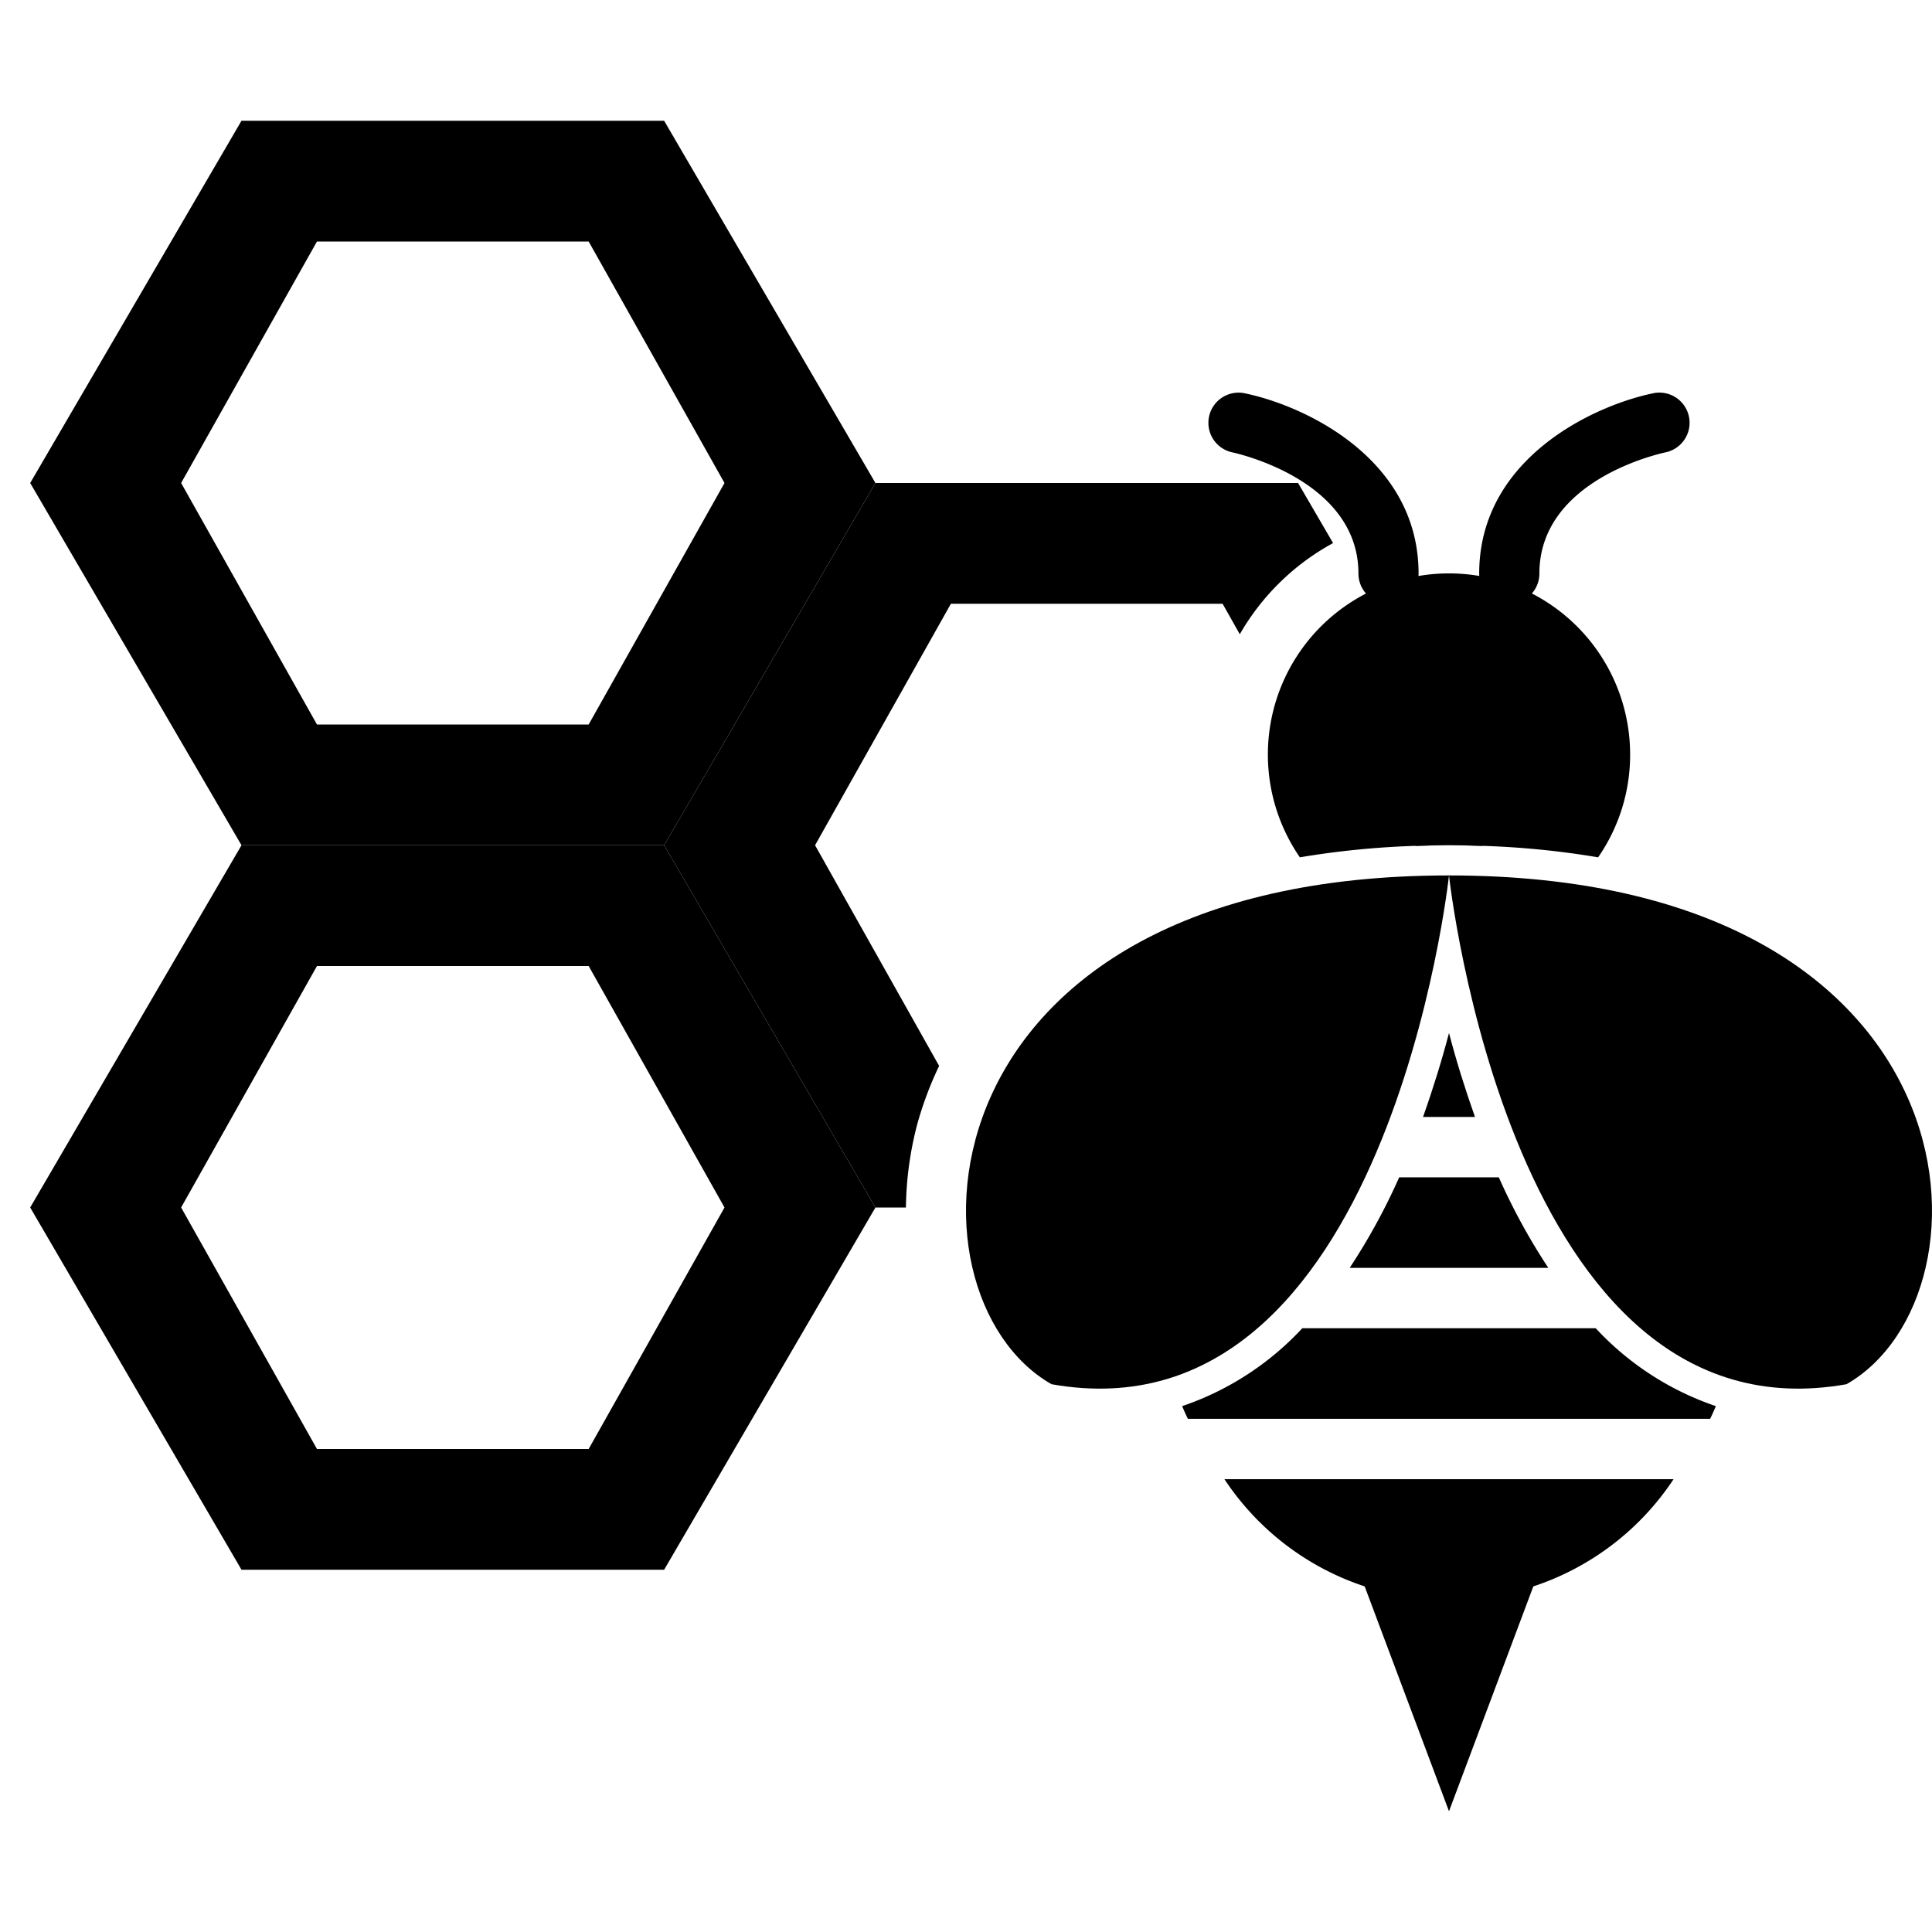 <!-- icon666.com - MILLIONS OF FREE VECTOR ICONS --><svg id="Layer_1" viewBox="0 0 64 64" xmlns="http://www.w3.org/2000/svg" data-name="Layer 1"><path d="m22 4h-14l-7 12 7 12h14l7-12zm-2.5 20h-9l-4.5-8 4.5-8h9l4.5 8z"/><path d="m22 28h-14l-7 12 7 12h14l7-12zm-2.5 20h-9l-4.5-8 4.5-8h9l4.5 8z"/><path d="m43 16h-14l-7 12 7 12h1.01a11.352 11.352 0 0 1 .37-2.74 11.644 11.644 0 0 1 .73-1.95l-4.11-7.31 4.5-8h9l.57 1.01a7.938 7.938 0 0 1 3.09-3.02z"/><path d="m54 25a5.959 5.959 0 0 1 -1.06 3.4 28.526 28.526 0 0 0 -3.83-.38c-.36-.01-.73-.02-1.11-.02s-.75.01-1.11.02a28.526 28.526 0 0 0 -3.83.38 6 6 0 1 1 10.94-3.4z"/><path d="m49.11 28v.02c-.36-.01-.73-.02-1.11-.02z"/><path d="m34.833 45.854c-5.205-2.974-4.533-16.854 13.167-16.854 0 0-2.026 18.837-13.167 16.854z"/><path d="m48 28c-.38 0-.75.01-1.11.02v-.02z"/><path d="m61.167 45.854c5.205-2.974 4.533-16.854-13.167-16.854 0 0 2.026 18.837 13.167 16.854z"/><path d="m51 52-3 8-3-8z"/><path d="m50 20a1 1 0 0 1 -1-1c0-3.812 3.8-5.579 5.8-5.98a1 1 0 0 1 .394 1.96c-.171.036-4.2.9-4.2 4.02a1 1 0 0 1 -.994 1z"/><path d="m46 20a1 1 0 0 1 -1-1c0-3.144-4.154-4.011-4.2-4.02a1 1 0 0 1 .392-1.96c2.007.4 5.8 2.168 5.8 5.98a1 1 0 0 1 -.992 1z"/><path d="m51.29 42h-6.58a20.722 20.722 0 0 0 1.64-3h3.3a20.722 20.722 0 0 0 1.64 3z"/><path d="m56.84 46.58c-.06.14-.12.28-.19.42h-17.3c-.07-.14-.13-.28-.19-.42a9.668 9.668 0 0 0 3.98-2.58h9.72a9.668 9.668 0 0 0 3.98 2.58z"/><path d="m40.561 49a8.917 8.917 0 0 0 14.878 0z"/><path d="m48.86 37h-1.72c.34-.96.63-1.9.86-2.78.23.88.52 1.82.86 2.78z"/></svg>
